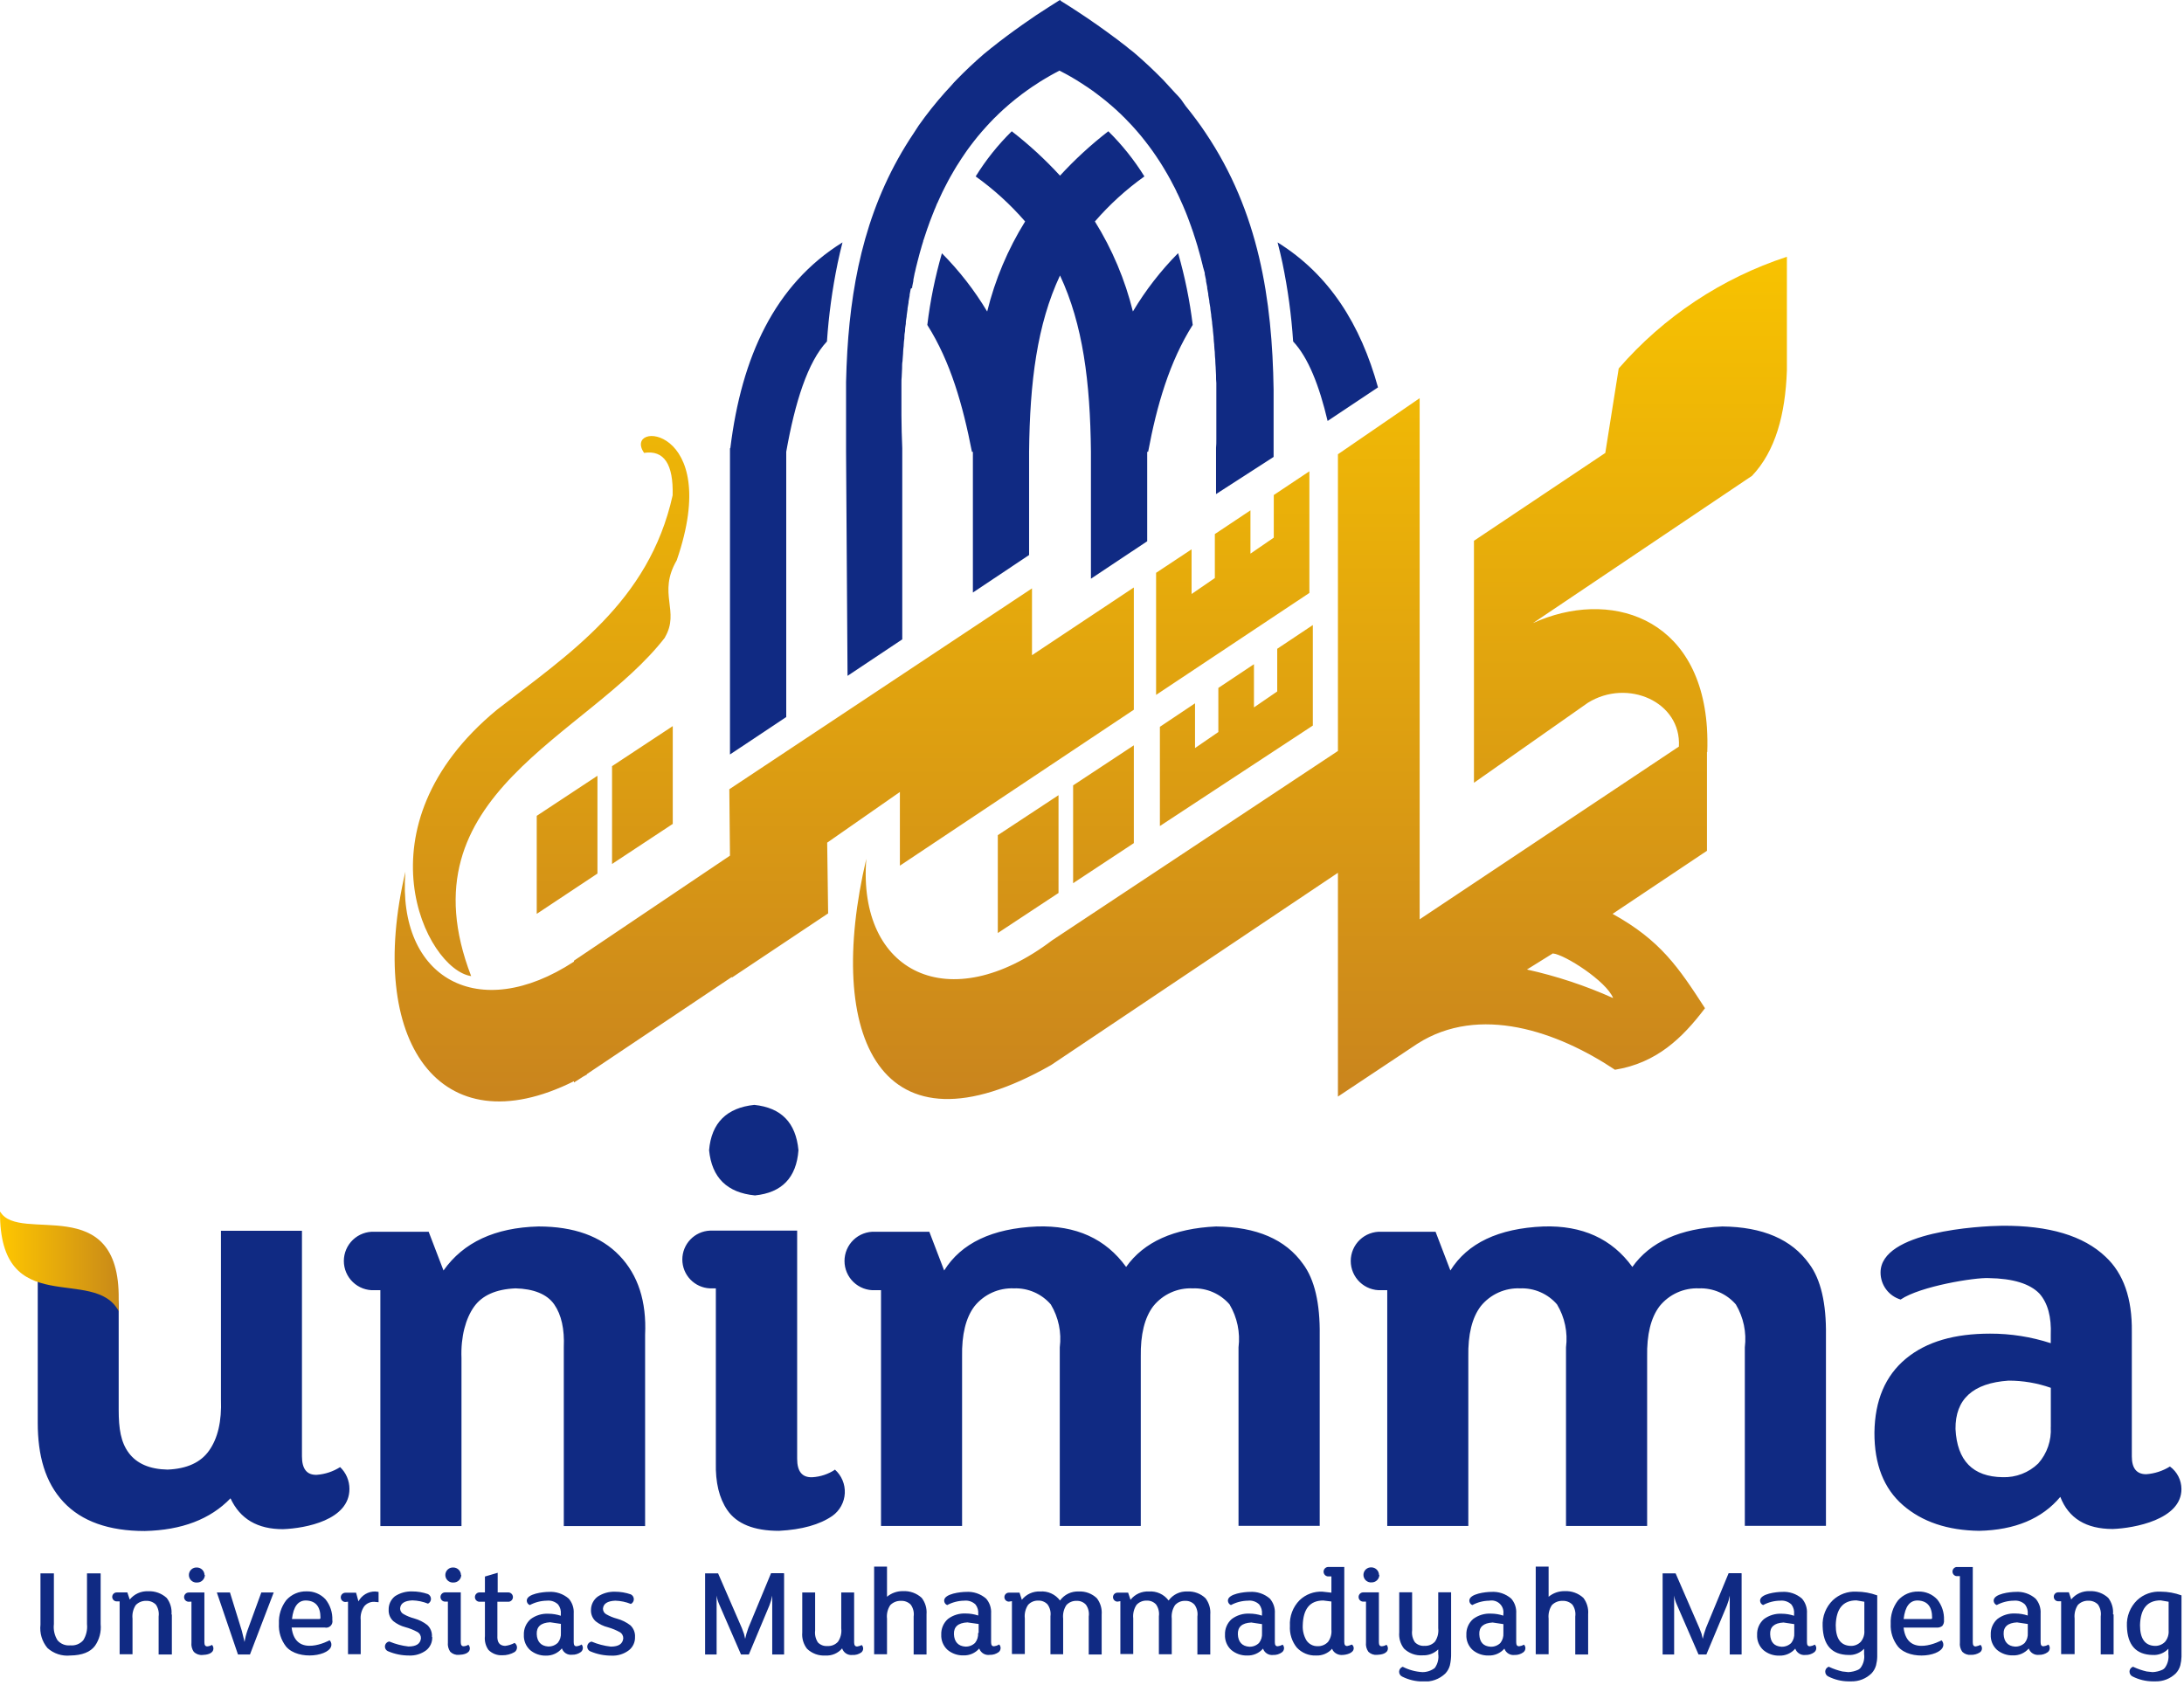 <svg width="368" height="284" viewBox="0 0 368 284" fill="none" xmlns="http://www.w3.org/2000/svg">
<g clip-path="url(#clip0_905_75)">
<path fill-rule="evenodd" clip-rule="evenodd" d="M223.7 70.94C222.3 65 220.43 60.23 217.89 57.54C217.599 53.111 217.001 48.707 216.1 44.36C215.852 43.184 215.575 42.013 215.27 40.85C224.01 46.28 229.27 54.71 232.19 65.28L223.7 70.94ZM153.7 48.5V48.33L153.9 47.33C153.895 47.27 153.895 47.21 153.9 47.15L154.1 46.15C154.1 46.09 154.1 46.02 154.15 45.95L154.36 45.02C154.381 44.958 154.398 44.895 154.41 44.83L154.64 43.91L154.7 43.69C154.77 43.4 154.85 43.1 154.93 42.81L154.99 42.59L155.24 41.72L155.3 41.5L155.56 40.65C155.56 40.57 155.56 40.49 155.63 40.41L155.9 39.59C155.922 39.509 155.949 39.428 155.98 39.35L156.25 38.54L156.34 38.3C156.43 38.03 156.52 37.77 156.62 37.51L156.71 37.26L157.01 36.49C157.039 36.402 157.072 36.315 157.11 36.23L157.41 35.48C157.41 35.39 157.48 35.31 157.52 35.22L157.82 34.49C157.82 34.4 157.91 34.31 157.95 34.21C157.99 34.11 158.15 33.75 158.26 33.52C158.297 33.424 158.341 33.33 158.39 33.24C158.49 33.01 158.6 32.78 158.71 32.55L158.84 32.28L159.18 31.6L159.32 31.33L159.66 30.67L159.81 30.39L160.16 29.75L160.33 29.46L160.68 28.85L160.85 28.56L161.21 27.96L161.4 27.67C161.52 27.47 161.64 27.28 161.77 27.09L161.96 26.79L162.34 26.23L162.54 25.93L162.92 25.38L163.13 25.09L163.53 24.55L163.76 24.25L164.15 23.74L164.4 23.43L164.79 22.94L165.04 22.65L165.45 22.16C165.54 22.06 165.62 21.96 165.71 21.87L166.13 21.4L166.4 21.1L166.82 20.65L167.11 20.35L167.53 19.91L167.84 19.62C167.98 19.48 168.12 19.33 168.27 19.19L168.58 18.9L169.02 18.49L169.36 18.19C169.499 18.058 169.642 17.931 169.79 17.81L170.13 17.51L170.58 17.14L170.93 16.85L171.38 16.49L171.75 16.21L172.21 15.85L172.57 15.59L173.06 15.23L173.42 14.98L173.92 14.63L174.28 14.4L174.81 14.05L175.22 13.78L175.71 13.48L176.16 13.21L176.64 12.93L177 12.72C177.19 12.61 177.38 12.5 177.58 12.4L178.51 11.9L179.51 12.42C179.66 12.49 179.79 12.58 179.93 12.65L180.46 12.95L180.8 13.15L181.39 13.5L181.78 13.75L182.29 14.07L182.77 14.39L183.17 14.65L183.62 14.96L184.04 15.25L184.48 15.57L184.88 15.87L185.32 16.21L185.71 16.51L186.14 16.85L186.52 17.16L186.94 17.52L187.31 17.83L187.73 18.2C187.84 18.31 187.96 18.41 188.08 18.51L188.51 18.92L188.83 19.21C188.97 19.35 189.11 19.5 189.26 19.64L189.56 19.93L189.98 20.37L190.27 20.67L190.69 21.11L190.97 21.42L191.37 21.87L191.64 22.18L192.05 22.66L192.3 22.96L192.7 23.46L192.94 23.76L193.33 24.27L193.57 24.58L193.95 25.1L194.17 25.4L194.55 25.95L194.76 26.25L195.13 26.81L195.33 27.11L195.7 27.69L195.88 27.98L196.24 28.58C196.3 28.68 196.36 28.77 196.41 28.87L196.77 29.48L196.93 29.77L197.28 30.4L197.43 30.69L197.77 31.34L197.92 31.62L198.25 32.29C198.25 32.39 198.34 32.48 198.38 32.57L198.71 33.26L198.83 33.54C198.943 33.774 199.049 34.011 199.15 34.25L199.27 34.51C199.37 34.76 199.48 35 199.58 35.25C199.612 35.335 199.649 35.419 199.69 35.5L199.99 36.25C200.019 36.338 200.052 36.425 200.09 36.51C200.19 36.76 200.28 37.02 200.38 37.28L200.47 37.53C200.57 37.79 200.66 38.06 200.76 38.33C200.76 38.4 200.81 38.48 200.84 38.56L201.12 39.37C201.12 39.45 201.17 39.53 201.19 39.61L201.46 40.43C201.46 40.51 201.51 40.59 201.53 40.67L201.79 41.51L201.85 41.74C201.94 42.03 202.02 42.33 202.1 42.62L202.16 42.83L202.4 43.73C202.4 43.79 202.4 43.86 202.45 43.93L202.68 44.84C202.68 44.91 202.68 44.98 202.73 45.05L203 46V46.2L203.21 47.2V47.38C203.284 47.712 203.351 48.045 203.41 48.38V48.55L203.59 49.55V49.72L203.77 50.72V50.89L203.94 51.89V52.04L204.09 53.1V53.24L204.24 54.32V54.46C204.289 54.826 204.332 55.193 204.37 55.56V55.69L204.49 56.81V56.93C204.49 57.31 204.56 57.69 204.59 58.08V58.18C204.59 58.57 204.66 58.95 204.69 59.35V59.45C204.69 59.84 204.74 60.23 204.77 60.63V60.72C204.77 61.12 204.82 61.52 204.84 61.93V62L204.9 63.23V63.3C204.9 63.71 204.9 64.13 204.95 64.54V64.62V65.87V66V67.29V68.61V70V71.34V72.7V74.08C204.95 74.54 204.95 75.01 204.9 75.47V83.26L214.6 77V76.13V74.82V73.51V72.2V70.89V69.58V68.27V66.97V65.66C214.37 50.48 212.11 35.72 203.13 22.38C202.88 22 202.61 21.62 202.35 21.24C201.81 20.48 201.25 19.73 200.67 18.98L199.78 17.86L199 16.75C198.69 16.38 198.37 16.02 198 15.65L197 14.56L196 13.47L194.92 12.39C194.557 12.026 194.187 11.669 193.81 11.32L192.66 10.26C192.27 9.9 191.87 9.55 191.47 9.2C191.06 8.85 190.65 8.5 190.23 8.2C189.823 7.847 189.399 7.513 188.96 7.2C188.53 6.86 188.09 6.51 187.64 6.2C187.2 5.86 186.74 5.52 186.28 5.2L184.88 4.2C184.41 3.86 183.88 3.53 183.44 3.2C182.953 2.86 182.453 2.527 181.94 2.2L180.41 1.2L178.82 0.2L178.6 0L178.4 0.12L176.82 1.12L175.28 2.12C174.77 2.44 174.28 2.77 173.79 3.12L172.34 4.12L170.94 5.12L169.58 6.12L168.26 7.12C167.83 7.46 167.41 7.81 166.99 8.12L165.76 9.12C165.35 9.47 164.95 9.82 164.56 10.18L163.41 11.24C163.033 11.589 162.663 11.946 162.3 12.31L161.23 13.39C160.87 13.75 160.53 14.11 160.23 14.48L159.23 15.57C157.645 17.347 156.162 19.213 154.79 21.16L154 22.38C146.3 33.81 143.55 46.29 142.77 59.18C142.67 60.9 142.6 62.63 142.56 64.36V66.97V68.27V69.58V70.89V72.2V73.51V74.82V76.13L142.81 113.89L152.03 107.74V75.52C151.949 73.674 151.902 71.827 151.89 69.98V68.59V67.28V65.99V64.71V64.66C151.89 64.24 151.89 63.82 151.94 63.4V63.33L152 62.1V62.02C152 61.62 152 61.21 152.08 60.81V60.73L152.17 59.53V59.45C152.17 59.05 152.23 58.66 152.27 58.27V58.17C152.27 57.78 152.34 57.4 152.38 57.01V56.91C152.38 56.53 152.42 56.15 152.5 55.77V55.66C152.5 55.29 152.58 54.92 152.63 54.55V54.42C152.63 54.05 152.72 53.69 152.77 53.33V53.2L152.92 52.13V51.98L153.09 50.98V50.82L153.27 49.82V49.66L153.46 48.66L153.7 48.5ZM166.34 52.5C164.203 48.931 161.641 45.633 158.71 42.68C157.567 46.634 156.745 50.674 156.25 54.76C160.17 60.95 162.25 68.32 163.77 76.14H163.93V99.85L173.4 93.53V76.13C173.52 64.35 174.75 54.66 178.61 46.42C182.47 54.66 183.7 64.35 183.82 76.13V97.52L193.3 91.21V76.13H193.46C194.92 68.31 197.06 60.94 200.97 54.75C200.474 50.661 199.652 46.618 198.51 42.66C195.582 45.616 193.023 48.917 190.89 52.49C189.566 47.129 187.407 42.009 184.49 37.32C186.958 34.467 189.758 31.919 192.83 29.73C191.111 26.962 189.07 24.408 186.75 22.12C183.83 24.379 181.107 26.881 178.61 29.6C176.116 26.881 173.397 24.379 170.48 22.12C168.157 24.405 166.116 26.96 164.4 29.73C167.467 31.922 170.263 34.47 172.73 37.32C169.816 42.01 167.66 47.129 166.34 52.49V52.5ZM141.94 40.86C130.54 47.95 124.94 60.14 123.06 75.53H123V127.14L132.48 120.83V76.13C133.95 67.81 136.1 60.98 139.34 57.54C139.639 53.111 140.241 48.707 141.14 44.36C141.385 43.184 141.659 42.013 141.96 40.85L141.94 40.86Z" fill="#102A83"/>
<path fill-rule="evenodd" clip-rule="evenodd" d="M333.689 277.169C333.775 277.246 333.844 277.34 333.89 277.445C333.937 277.551 333.96 277.664 333.959 277.779C333.959 277.917 333.924 278.052 333.858 278.173C333.791 278.294 333.696 278.396 333.579 278.469C333.134 278.749 332.615 278.888 332.089 278.869C331.824 278.893 331.557 278.859 331.307 278.769C331.057 278.68 330.829 278.536 330.639 278.349C330.314 277.891 330.172 277.328 330.239 276.769V265.599H329.619C329.442 265.564 329.283 265.469 329.169 265.329C329.054 265.19 328.992 265.015 328.992 264.834C328.992 264.654 329.054 264.479 329.169 264.34C329.283 264.2 329.442 264.105 329.619 264.069H332.409V276.759C332.409 277.229 332.559 277.459 332.909 277.449C333.179 277.401 333.442 277.317 333.689 277.199V277.169ZM367.579 268.829V278.619V279.169C367.566 279.665 367.499 280.158 367.379 280.639C367.239 281.144 366.978 281.608 366.619 281.989C366.17 282.428 365.638 282.773 365.055 283.005C364.471 283.237 363.847 283.35 363.219 283.339H362.729C361.555 283.327 360.399 283.047 359.349 282.519C359.192 282.45 359.059 282.337 358.965 282.193C358.871 282.049 358.82 281.881 358.819 281.709C358.818 281.521 358.878 281.338 358.989 281.186C359.101 281.035 359.259 280.924 359.439 280.869L359.539 280.929C360.235 281.251 360.962 281.499 361.709 281.669L362.709 281.779C363.283 281.753 363.847 281.618 364.369 281.379C364.516 281.302 364.647 281.201 364.759 281.079C365.259 280.404 365.477 279.562 365.369 278.729V277.839C365.031 278.197 364.619 278.477 364.161 278.658C363.703 278.84 363.211 278.919 362.719 278.889C359.906 278.836 358.459 277.216 358.379 274.029C358.339 273.223 358.471 272.417 358.766 271.666C359.061 270.914 359.512 270.234 360.089 269.669C360.622 269.168 361.252 268.781 361.94 268.531C362.628 268.282 363.359 268.176 364.089 268.219C365.273 268.225 366.447 268.435 367.559 268.839L367.579 268.829ZM365.409 274.749V269.919L364.069 269.689C361.823 269.689 360.663 271.079 360.589 273.859C360.589 276.139 361.419 277.299 363.089 277.359C363.406 277.369 363.721 277.314 364.015 277.197C364.309 277.08 364.576 276.904 364.799 276.679C365.248 276.141 365.467 275.448 365.409 274.749ZM345.129 277.109C345.21 277.189 345.273 277.284 345.316 277.389C345.359 277.494 345.38 277.606 345.379 277.719C345.38 277.852 345.35 277.983 345.293 278.102C345.236 278.222 345.153 278.327 345.049 278.409C344.615 278.727 344.087 278.889 343.549 278.869C343.185 278.911 342.818 278.827 342.508 278.633C342.197 278.439 341.961 278.145 341.839 277.799C341.509 278.18 341.098 278.482 340.636 278.683C340.174 278.883 339.673 278.978 339.169 278.959C338.192 278.987 337.239 278.656 336.489 278.029C336.136 277.705 335.859 277.306 335.677 276.862C335.496 276.418 335.414 275.939 335.439 275.459C335.417 274.96 335.508 274.463 335.706 274.004C335.903 273.545 336.202 273.136 336.579 272.809C337.442 272.164 338.504 271.842 339.579 271.899C340.29 271.903 340.995 272.018 341.669 272.239V271.999C341.727 271.425 341.566 270.851 341.219 270.389C340.969 270.147 340.668 269.962 340.337 269.85C340.007 269.738 339.656 269.7 339.309 269.739C338.307 269.751 337.322 270.005 336.439 270.479C336.289 270.42 336.16 270.316 336.07 270.183C335.979 270.049 335.93 269.891 335.929 269.729C335.929 268.549 338.769 268.259 339.599 268.259C340.211 268.214 340.826 268.29 341.408 268.484C341.99 268.678 342.527 268.986 342.989 269.389C343.593 270.081 343.898 270.983 343.839 271.899V276.739C343.839 277.209 343.989 277.439 344.339 277.419C344.613 277.387 344.878 277.302 345.119 277.169L345.129 277.109ZM341.679 275.169V273.669L339.869 273.399C338.309 273.479 337.549 274.139 337.609 275.399C337.669 276.659 338.319 277.399 339.529 277.479C339.831 277.489 340.131 277.438 340.413 277.33C340.694 277.221 340.952 277.058 341.169 276.849C341.54 276.379 341.722 275.787 341.679 275.189V275.169ZM327.559 272.999C327.58 273.177 327.564 273.357 327.515 273.529C327.465 273.7 327.382 273.86 327.269 273.999C326.982 274.213 326.625 274.31 326.269 274.269H320.749C321.349 279.569 327.159 276.429 327.149 276.419C327.246 276.518 327.323 276.636 327.374 276.764C327.426 276.893 327.451 277.031 327.449 277.169C327.449 279.059 321.909 279.929 319.819 277.489C318.949 276.393 318.508 275.017 318.579 273.619C318.513 272.201 318.953 270.805 319.819 269.679C320.247 269.198 320.775 268.816 321.365 268.56C321.956 268.305 322.596 268.182 323.239 268.199C323.834 268.182 324.424 268.292 324.973 268.521C325.521 268.751 326.014 269.094 326.419 269.529C327.206 270.511 327.611 271.743 327.559 272.999ZM325.559 272.619C325.559 270.769 324.779 269.789 323.199 269.709C321.809 269.649 320.999 270.709 320.759 272.829H325.369C325.499 272.829 325.559 272.759 325.559 272.619ZM305.779 277.129C305.861 277.209 305.927 277.303 305.971 277.408C306.016 277.513 306.039 277.626 306.039 277.739C306.038 277.873 306.007 278.004 305.948 278.123C305.889 278.242 305.804 278.347 305.699 278.429C305.267 278.75 304.737 278.912 304.199 278.889C303.836 278.932 303.47 278.849 303.161 278.654C302.851 278.46 302.618 278.165 302.499 277.819C302.167 278.207 301.752 278.514 301.284 278.718C300.817 278.922 300.309 279.019 299.799 278.999C298.826 279.025 297.876 278.694 297.129 278.069C296.774 277.746 296.495 277.347 296.312 276.903C296.128 276.459 296.046 275.979 296.069 275.499C296.049 275.001 296.141 274.504 296.339 274.045C296.536 273.586 296.833 273.178 297.209 272.849C298.073 272.206 299.134 271.884 300.209 271.939C300.92 271.942 301.625 272.057 302.299 272.279V271.999C302.359 271.427 302.202 270.852 301.859 270.389C301.607 270.146 301.304 269.961 300.972 269.849C300.64 269.736 300.288 269.699 299.939 269.739C298.94 269.751 297.959 270.005 297.079 270.479C296.929 270.42 296.8 270.316 296.71 270.183C296.619 270.049 296.57 269.891 296.569 269.729C296.569 268.549 299.409 268.259 300.229 268.259C300.843 268.214 301.459 268.29 302.043 268.484C302.626 268.678 303.166 268.986 303.629 269.389C304.229 270.083 304.531 270.985 304.469 271.899V276.739C304.469 277.209 304.619 277.439 304.979 277.419C305.25 277.388 305.512 277.303 305.749 277.169L305.779 277.129ZM302.329 275.189V273.689L300.519 273.419C298.959 273.499 298.209 274.166 298.269 275.419C298.329 276.769 298.969 277.419 300.179 277.499C300.481 277.51 300.782 277.46 301.064 277.352C301.346 277.244 301.603 277.08 301.819 276.869C302.19 276.399 302.372 275.807 302.329 275.209V275.189ZM256.769 277.129C256.851 277.209 256.917 277.303 256.961 277.408C257.006 277.513 257.029 277.626 257.029 277.739C257.028 277.873 256.997 278.004 256.938 278.123C256.879 278.242 256.794 278.347 256.689 278.429C256.257 278.75 255.727 278.912 255.189 278.889C254.826 278.932 254.46 278.849 254.151 278.654C253.841 278.46 253.608 278.165 253.489 277.819C253.157 278.2 252.744 278.502 252.281 278.703C251.817 278.904 251.314 278.998 250.809 278.979C249.836 279.005 248.886 278.674 248.139 278.049C247.784 277.726 247.505 277.327 247.322 276.883C247.138 276.439 247.056 275.959 247.079 275.479C247.059 274.981 247.151 274.484 247.349 274.025C247.546 273.566 247.843 273.158 248.219 272.829C249.083 272.186 250.144 271.864 251.219 271.919C251.93 271.922 252.635 272.037 253.309 272.259V271.999C253.357 271.683 253.328 271.359 253.224 271.056C253.121 270.753 252.946 270.48 252.715 270.258C252.484 270.037 252.202 269.874 251.895 269.784C251.588 269.693 251.264 269.678 250.949 269.739C249.947 269.752 248.963 270.006 248.079 270.479C247.931 270.418 247.804 270.314 247.715 270.18C247.626 270.047 247.579 269.89 247.579 269.729C247.579 268.549 250.419 268.259 251.239 268.259C251.853 268.215 252.469 268.291 253.052 268.485C253.636 268.679 254.175 268.987 254.639 269.389C255.239 270.083 255.541 270.985 255.479 271.899V276.739C255.479 277.209 255.629 277.439 255.989 277.419C256.26 277.386 256.521 277.301 256.759 277.169L256.769 277.129ZM253.319 275.189V273.689L251.509 273.419C249.949 273.499 249.199 274.166 249.259 275.419C249.319 276.769 249.959 277.419 251.169 277.499C251.471 277.51 251.772 277.46 252.054 277.352C252.336 277.244 252.593 277.08 252.809 276.869C253.18 276.399 253.362 275.807 253.319 275.209V275.189ZM216.099 277.129C216.181 277.209 216.247 277.303 216.291 277.408C216.336 277.513 216.359 277.626 216.359 277.739C216.358 277.873 216.327 278.004 216.268 278.123C216.209 278.242 216.124 278.347 216.019 278.429C215.587 278.75 215.057 278.912 214.519 278.889C214.156 278.932 213.79 278.849 213.481 278.654C213.171 278.46 212.938 278.165 212.819 277.819C212.487 278.2 212.074 278.502 211.611 278.703C211.147 278.904 210.644 278.998 210.139 278.979C209.166 279.005 208.216 278.674 207.469 278.049C207.114 277.726 206.835 277.327 206.652 276.883C206.468 276.439 206.386 275.959 206.409 275.479C206.389 274.981 206.481 274.484 206.679 274.025C206.876 273.566 207.173 273.158 207.549 272.829C208.413 272.186 209.474 271.864 210.549 271.919C211.26 271.923 211.965 272.038 212.639 272.259V271.999C212.697 271.425 212.536 270.851 212.189 270.389C211.94 270.145 211.639 269.959 211.308 269.847C210.978 269.734 210.626 269.698 210.279 269.739C209.277 269.752 208.293 270.006 207.409 270.479C207.26 270.418 207.132 270.315 207.041 270.181C206.951 270.048 206.901 269.891 206.899 269.729C206.899 268.549 209.749 268.259 210.569 268.259C211.183 268.215 211.799 268.291 212.382 268.485C212.966 268.679 213.505 268.987 213.969 269.389C214.569 270.083 214.871 270.985 214.809 271.899V276.739C214.809 277.209 214.959 277.439 215.309 277.419C215.583 277.387 215.848 277.302 216.089 277.169L216.099 277.129ZM212.649 275.189V273.689L210.839 273.419C209.279 273.499 208.529 274.159 208.579 275.419C208.629 276.679 209.289 277.419 210.499 277.499C210.801 277.51 211.102 277.46 211.384 277.352C211.666 277.244 211.923 277.08 212.139 276.869C212.51 276.399 212.692 275.807 212.649 275.209V275.189ZM223.909 265.649C223.797 265.662 223.684 265.651 223.577 265.617C223.47 265.582 223.371 265.526 223.287 265.451C223.203 265.376 223.136 265.284 223.09 265.181C223.044 265.078 223.02 264.967 223.02 264.854C223.02 264.742 223.044 264.631 223.09 264.528C223.136 264.425 223.203 264.333 223.287 264.258C223.371 264.183 223.47 264.127 223.577 264.092C223.684 264.058 223.797 264.047 223.909 264.059H226.509V276.699C226.509 277.169 226.659 277.389 227.009 277.379C227.278 277.325 227.539 277.241 227.789 277.129C227.886 277.201 227.964 277.295 228.018 277.403C228.072 277.51 228.1 277.629 228.099 277.749C228.099 278.609 226.799 278.869 226.189 278.889C225.92 278.908 225.651 278.867 225.4 278.768C225.149 278.67 224.923 278.516 224.739 278.319C224.611 278.183 224.515 278.019 224.459 277.839C224.123 278.217 223.708 278.515 223.243 278.712C222.777 278.909 222.274 279.001 221.769 278.979C221.159 279.007 220.549 278.901 219.985 278.667C219.42 278.434 218.913 278.08 218.499 277.629C217.677 276.601 217.267 275.303 217.349 273.989C217.301 273.191 217.423 272.392 217.705 271.644C217.988 270.896 218.425 270.216 218.989 269.649C219.497 269.164 220.099 268.786 220.757 268.541C221.416 268.295 222.117 268.186 222.819 268.219L224.339 268.389V265.649H223.909ZM188.299 269.899C188.098 269.899 187.905 269.819 187.762 269.677C187.619 269.534 187.539 269.341 187.539 269.139C187.539 269.04 187.559 268.942 187.597 268.85C187.636 268.758 187.692 268.675 187.763 268.606C187.833 268.536 187.917 268.481 188.009 268.444C188.101 268.407 188.2 268.388 188.299 268.389H190.089L190.489 269.589C190.853 269.126 191.322 268.757 191.858 268.513C192.395 268.27 192.981 268.159 193.569 268.189C194.209 268.14 194.851 268.254 195.435 268.52C196.019 268.785 196.526 269.195 196.909 269.709C197.268 269.213 197.745 268.814 198.297 268.549C198.848 268.283 199.458 268.16 200.069 268.189C200.63 268.16 201.191 268.246 201.717 268.443C202.244 268.639 202.724 268.94 203.129 269.329C203.729 270.119 204.014 271.102 203.929 272.089V278.809H201.759V272.409C201.861 271.704 201.686 270.988 201.269 270.409C201.071 270.194 200.827 270.025 200.556 269.915C200.284 269.804 199.992 269.755 199.699 269.769C199.379 269.756 199.059 269.813 198.764 269.937C198.468 270.062 198.203 270.25 197.989 270.489C197.547 271.163 197.353 271.969 197.439 272.769V278.769H195.269V272.369C195.369 271.666 195.197 270.951 194.789 270.369C194.589 270.153 194.344 269.983 194.071 269.873C193.798 269.762 193.504 269.713 193.209 269.729C192.889 269.717 192.57 269.775 192.274 269.899C191.979 270.024 191.714 270.212 191.499 270.449C191.057 271.123 190.863 271.929 190.949 272.729V278.729H188.779V269.819L188.299 269.899ZM169.989 269.899C169.79 269.897 169.599 269.816 169.458 269.673C169.318 269.531 169.239 269.339 169.239 269.139C169.239 268.941 169.318 268.75 169.459 268.609C169.6 268.468 169.79 268.389 169.989 268.389H171.789L172.179 269.589C172.544 269.127 173.014 268.759 173.549 268.516C174.085 268.272 174.672 268.16 175.259 268.189C175.901 268.138 176.545 268.251 177.131 268.517C177.717 268.783 178.225 269.193 178.609 269.709C178.968 269.213 179.445 268.814 179.997 268.549C180.548 268.283 181.158 268.16 181.769 268.189C182.329 268.161 182.888 268.248 183.412 268.444C183.937 268.64 184.416 268.941 184.819 269.329C185.422 270.117 185.711 271.101 185.629 272.089V278.809H183.449V272.409C183.558 271.706 183.386 270.987 182.969 270.409C182.769 270.193 182.524 270.023 182.251 269.913C181.978 269.802 181.684 269.753 181.389 269.769C181.069 269.758 180.75 269.816 180.455 269.94C180.159 270.065 179.895 270.252 179.679 270.489C179.24 271.164 179.05 271.97 179.139 272.769V278.769H176.999V272.369C177.101 271.664 176.926 270.947 176.509 270.369C176.309 270.153 176.064 269.983 175.791 269.873C175.518 269.762 175.224 269.713 174.929 269.729C174.61 269.717 174.293 269.775 173.999 269.9C173.705 270.024 173.442 270.212 173.229 270.449C172.782 271.121 172.587 271.928 172.679 272.729V278.729H170.509V269.819L169.989 269.899ZM58.199 269.959C57.992 269.959 57.794 269.877 57.648 269.731C57.502 269.585 57.419 269.386 57.419 269.179C57.419 268.973 57.502 268.774 57.648 268.628C57.794 268.482 57.992 268.399 58.199 268.399H59.999L60.399 269.859C60.67 269.348 61.077 268.922 61.574 268.627C62.072 268.333 62.641 268.181 63.219 268.189L63.789 268.259V269.999L63.049 269.929C62.73 269.92 62.413 269.983 62.121 270.115C61.83 270.247 61.573 270.443 61.369 270.689C60.901 271.367 60.691 272.19 60.779 273.009V278.759H58.639V269.909L58.199 269.959ZM293.459 265.159V278.809H291.459V268.889L291.269 269.709L290.979 270.549L287.519 278.809H286.199L282.509 270.319C282.305 269.857 282.164 269.369 282.089 268.869V278.809H280.149V265.139H282.339L286.339 274.349L286.719 275.349L286.909 276.169L287.129 275.319L287.459 274.319L291.269 265.109H293.419L293.459 265.159ZM132.119 265.159V278.809H130.119V268.889L129.929 269.709L129.639 270.549L126.179 278.809H124.859L121.169 270.319C120.965 269.857 120.824 269.369 120.749 268.869V278.809H118.809V265.139H120.999L124.999 274.349L125.369 275.349L125.559 276.169L125.769 275.319L126.099 274.319L129.919 265.109H132.059L132.119 265.159ZM145.199 277.209C145.283 277.295 145.347 277.396 145.388 277.508C145.43 277.619 145.447 277.738 145.44 277.857C145.432 277.976 145.4 278.092 145.344 278.197C145.289 278.303 145.213 278.396 145.119 278.469C144.682 278.776 144.153 278.924 143.619 278.889C143.249 278.931 142.875 278.843 142.562 278.641C142.248 278.438 142.014 278.134 141.899 277.779C141.558 278.183 141.127 278.502 140.641 278.711C140.155 278.919 139.627 279.011 139.099 278.979C138.529 279.018 137.956 278.937 137.418 278.74C136.881 278.544 136.391 278.237 135.979 277.839C135.376 277.06 135.09 276.081 135.179 275.099V268.359H137.349V274.769C137.263 275.469 137.426 276.178 137.809 276.769C138.016 276.986 138.27 277.153 138.55 277.259C138.83 277.364 139.131 277.406 139.429 277.379C139.759 277.4 140.09 277.345 140.396 277.221C140.703 277.096 140.977 276.904 141.199 276.659C141.649 276.001 141.844 275.201 141.749 274.409V268.359H143.919V276.769C143.919 277.239 144.099 277.479 144.439 277.459C144.704 277.422 144.961 277.341 145.199 277.219V277.209ZM156.119 272.089V278.809H153.949V272.409C154.051 271.704 153.876 270.988 153.459 270.409C153.245 270.19 152.985 270.019 152.699 269.909C152.413 269.798 152.106 269.751 151.799 269.769C151.467 269.757 151.136 269.815 150.828 269.939C150.519 270.063 150.241 270.251 150.009 270.489C149.562 271.16 149.367 271.968 149.459 272.769V278.769H147.289V263.999H149.459V269.079C150.215 268.447 151.174 268.11 152.159 268.129C152.734 268.1 153.308 268.186 153.849 268.382C154.39 268.577 154.887 268.879 155.309 269.269C155.912 270.057 156.201 271.041 156.119 272.029V272.089ZM224.339 274.599V269.879L222.969 269.709C220.729 269.709 219.576 271.113 219.509 273.919C219.472 274.791 219.684 275.654 220.119 276.409C220.322 276.722 220.601 276.978 220.93 277.153C221.259 277.328 221.627 277.416 221.999 277.409C222.329 277.423 222.657 277.365 222.962 277.241C223.268 277.117 223.543 276.929 223.769 276.689C224.211 276.091 224.414 275.349 224.339 274.609V274.599ZM244.509 268.359V278.579C244.528 279.279 244.457 279.978 244.299 280.659C244.159 281.164 243.898 281.628 243.539 282.009C243.042 282.485 242.451 282.852 241.803 283.084C241.155 283.317 240.466 283.41 239.779 283.359C238.565 283.364 237.366 283.083 236.279 282.539C236.115 282.467 235.976 282.346 235.881 282.193C235.786 282.04 235.74 281.862 235.749 281.682C235.757 281.502 235.82 281.329 235.929 281.186C236.038 281.043 236.188 280.936 236.359 280.879C237.389 281.405 238.516 281.711 239.669 281.779C240.42 281.784 241.15 281.541 241.749 281.089C242.252 280.405 242.464 279.55 242.339 278.709V277.949C241.99 278.289 241.574 278.552 241.118 278.724C240.662 278.896 240.176 278.973 239.689 278.949C239.119 278.988 238.546 278.906 238.009 278.71C237.471 278.513 236.981 278.207 236.569 277.809C235.966 277.03 235.68 276.051 235.769 275.069V268.329H237.939V274.739C237.848 275.441 238.015 276.152 238.409 276.739C238.616 276.956 238.87 277.123 239.15 277.229C239.43 277.334 239.731 277.376 240.029 277.349C240.359 277.37 240.69 277.315 240.996 277.191C241.303 277.066 241.577 276.874 241.799 276.629C242.24 275.967 242.431 275.17 242.339 274.379V268.329H244.509V268.359ZM267.599 272.089V278.809H265.429V272.409C265.529 271.706 265.357 270.991 264.949 270.409C264.732 270.191 264.471 270.021 264.183 269.91C263.895 269.8 263.587 269.752 263.279 269.769C262.947 269.757 262.616 269.815 262.308 269.939C261.999 270.063 261.721 270.251 261.489 270.489C261.047 271.163 260.853 271.969 260.939 272.769V278.769H258.769V263.999H260.939V269.079C261.697 268.45 262.655 268.113 263.639 268.129C264.215 268.101 264.791 268.186 265.334 268.382C265.876 268.578 266.375 268.879 266.799 269.269C267.399 270.059 267.684 271.042 267.599 272.029V272.089ZM97.959 277.089C98.04 277.169 98.103 277.264 98.146 277.369C98.189 277.474 98.21 277.586 98.209 277.699C98.21 277.832 98.18 277.963 98.123 278.082C98.066 278.202 97.983 278.307 97.879 278.389C97.446 278.709 96.917 278.871 96.379 278.849C96.016 278.892 95.65 278.809 95.341 278.614C95.031 278.42 94.798 278.125 94.679 277.779C94.353 278.171 93.943 278.484 93.479 278.696C93.015 278.907 92.509 279.011 91.999 278.999C91.026 279.025 90.076 278.694 89.329 278.069C88.974 277.746 88.695 277.347 88.512 276.903C88.328 276.459 88.246 275.979 88.269 275.499C88.249 275.001 88.341 274.504 88.538 274.045C88.736 273.586 89.033 273.178 89.409 272.849C90.273 272.206 91.334 271.884 92.409 271.939C93.12 271.943 93.825 272.058 94.499 272.279V271.999C94.557 271.425 94.396 270.851 94.049 270.389C93.8 270.145 93.499 269.959 93.168 269.847C92.838 269.734 92.486 269.698 92.139 269.739C91.137 269.752 90.153 270.006 89.269 270.479C89.119 270.42 88.99 270.316 88.9 270.183C88.809 270.049 88.76 269.891 88.759 269.729C88.759 268.549 91.609 268.259 92.429 268.259C93.043 268.215 93.659 268.291 94.242 268.485C94.826 268.679 95.365 268.987 95.829 269.389C96.429 270.083 96.731 270.985 96.669 271.899V276.739C96.669 277.209 96.819 277.439 97.169 277.419C97.443 277.387 97.708 277.302 97.949 277.169L97.959 277.089ZM94.509 275.149V273.649L92.699 273.379C91.139 273.459 90.389 274.119 90.439 275.379C90.489 276.639 91.149 277.379 92.359 277.459C92.661 277.47 92.962 277.42 93.244 277.312C93.525 277.204 93.783 277.04 93.999 276.829C94.37 276.359 94.552 275.767 94.509 275.169V275.149ZM86.719 276.859C86.841 276.946 86.94 277.061 87.009 277.194C87.077 277.327 87.113 277.475 87.113 277.624C87.113 277.774 87.077 277.922 87.009 278.055C86.94 278.188 86.841 278.303 86.719 278.389C86.089 278.759 85.37 278.95 84.639 278.939C84.207 278.962 83.775 278.892 83.372 278.736C82.968 278.579 82.603 278.338 82.299 278.029C81.825 277.355 81.615 276.529 81.709 275.709V269.919H80.899C80.789 269.932 80.677 269.921 80.571 269.887C80.465 269.853 80.367 269.798 80.284 269.724C80.201 269.649 80.135 269.559 80.09 269.457C80.044 269.356 80.021 269.246 80.021 269.134C80.021 269.023 80.044 268.913 80.09 268.812C80.135 268.71 80.201 268.619 80.284 268.545C80.367 268.471 80.465 268.415 80.571 268.382C80.677 268.348 80.789 268.337 80.899 268.349H81.709V265.669L83.859 265.039V268.349H85.549C85.66 268.337 85.772 268.348 85.878 268.382C85.984 268.415 86.082 268.471 86.164 268.545C86.247 268.619 86.314 268.71 86.359 268.812C86.405 268.913 86.428 269.023 86.428 269.134C86.428 269.246 86.405 269.356 86.359 269.457C86.314 269.559 86.247 269.649 86.164 269.724C86.082 269.798 85.984 269.853 85.878 269.887C85.772 269.921 85.66 269.932 85.549 269.919H83.809V275.589C83.739 276.769 84.169 277.319 85.109 277.359C85.666 277.293 86.205 277.124 86.699 276.859H86.719ZM72.829 275.859C72.848 276.283 72.768 276.706 72.594 277.093C72.42 277.48 72.159 277.822 71.829 278.089C70.99 278.717 69.957 279.032 68.909 278.979C67.714 278.981 66.531 278.743 65.429 278.279C65.249 278.214 65.096 278.091 64.994 277.928C64.891 277.766 64.847 277.574 64.866 277.383C64.886 277.192 64.969 277.013 65.101 276.875C65.234 276.737 65.409 276.647 65.599 276.619C66.627 277.051 67.712 277.334 68.819 277.459C70.129 277.459 70.819 277.019 70.929 276.089C70.939 275.874 70.889 275.66 70.785 275.471C70.681 275.282 70.527 275.126 70.339 275.019C69.69 274.667 69.002 274.392 68.289 274.199C67.56 274.009 66.879 273.668 66.289 273.199C66.022 272.961 65.812 272.665 65.674 272.335C65.535 272.004 65.472 271.647 65.489 271.289C65.473 270.852 65.56 270.417 65.742 270.02C65.925 269.622 66.198 269.273 66.539 268.999C67.393 268.438 68.398 268.152 69.419 268.179C70.338 268.175 71.251 268.327 72.119 268.629C72.269 268.706 72.394 268.822 72.482 268.965C72.57 269.108 72.618 269.272 72.619 269.439C72.618 269.606 72.571 269.769 72.483 269.91C72.394 270.051 72.269 270.165 72.119 270.239C71.283 269.9 70.392 269.714 69.489 269.689C68.169 269.749 67.489 270.189 67.419 271.039C67.417 271.238 67.469 271.433 67.572 271.602C67.674 271.772 67.823 271.91 67.999 271.999C68.562 272.32 69.163 272.565 69.789 272.729C70.591 272.952 71.342 273.329 71.999 273.839C72.272 274.093 72.483 274.404 72.618 274.75C72.753 275.097 72.808 275.469 72.779 275.839L72.829 275.859ZM55.999 272.999C56.037 273.177 56.029 273.362 55.976 273.536C55.922 273.71 55.826 273.867 55.695 273.994C55.563 274.12 55.402 274.21 55.227 274.257C55.051 274.303 54.866 274.304 54.689 274.259H49.139C49.749 279.559 55.549 276.419 55.539 276.409C55.636 276.508 55.713 276.626 55.764 276.754C55.816 276.883 55.841 277.021 55.839 277.159C55.839 279.049 50.299 279.919 48.209 277.479C47.345 276.374 46.914 274.99 46.999 273.589C46.933 272.171 47.373 270.775 48.239 269.649C48.667 269.168 49.194 268.786 49.785 268.53C50.376 268.275 51.016 268.152 51.659 268.169C52.254 268.152 52.844 268.262 53.393 268.491C53.941 268.721 54.434 269.064 54.839 269.499C55.636 270.488 56.048 271.731 55.999 272.999ZM53.999 272.619C53.999 270.769 53.219 269.789 51.639 269.709C50.249 269.649 49.439 270.709 49.199 272.829H53.809C53.939 272.829 53.999 272.759 53.999 272.619ZM44.119 268.359H46.119L42.119 278.809H40.099L36.539 268.359H38.749L40.749 274.829L41.209 276.699C41.307 276.056 41.464 275.423 41.679 274.809L44.029 268.359H44.119ZM34.519 265.409C34.517 265.579 34.481 265.746 34.414 265.902C34.346 266.057 34.249 266.198 34.127 266.316C34.006 266.434 33.862 266.527 33.705 266.589C33.547 266.651 33.379 266.682 33.209 266.679C33.034 266.695 32.857 266.674 32.69 266.618C32.523 266.561 32.37 266.47 32.239 266.351C32.109 266.232 32.006 266.088 31.934 265.926C31.863 265.765 31.827 265.591 31.827 265.414C31.827 265.238 31.863 265.064 31.934 264.903C32.006 264.741 32.109 264.596 32.239 264.477C32.37 264.358 32.523 264.268 32.69 264.211C32.857 264.155 33.034 264.134 33.209 264.149C33.536 264.159 33.847 264.293 34.079 264.523C34.311 264.753 34.447 265.063 34.459 265.389L34.519 265.409ZM31.799 269.919C31.593 269.919 31.394 269.837 31.248 269.691C31.102 269.545 31.019 269.346 31.019 269.139C31.019 268.933 31.102 268.734 31.248 268.588C31.394 268.442 31.593 268.359 31.799 268.359H34.439V276.749C34.439 277.219 34.589 277.449 34.939 277.439C35.215 277.417 35.482 277.332 35.719 277.189C35.873 277.351 35.959 277.566 35.959 277.789C35.959 278.699 34.789 278.869 34.119 278.889C33.853 278.913 33.585 278.878 33.333 278.789C33.081 278.699 32.851 278.556 32.659 278.369C32.339 277.909 32.196 277.347 32.259 276.789V269.899L31.799 269.919ZM28.959 272.089V278.809H26.729V272.409C26.829 271.709 26.665 270.996 26.269 270.409C26.055 270.192 25.798 270.022 25.513 269.912C25.229 269.801 24.924 269.753 24.619 269.769C24.293 269.758 23.969 269.817 23.667 269.941C23.365 270.065 23.093 270.252 22.869 270.489C22.43 271.164 22.24 271.97 22.329 272.769V278.769H20.159V269.859H19.669C19.57 269.859 19.471 269.84 19.378 269.802C19.286 269.763 19.203 269.707 19.132 269.637C19.061 269.566 19.005 269.482 18.967 269.39C18.929 269.298 18.909 269.199 18.909 269.099C18.909 269 18.929 268.902 18.967 268.81C19.006 268.718 19.062 268.635 19.133 268.566C19.203 268.496 19.287 268.441 19.379 268.404C19.471 268.367 19.57 268.348 19.669 268.349H21.459L21.859 269.549C22.23 269.089 22.704 268.723 23.242 268.48C23.781 268.237 24.369 268.124 24.959 268.149C25.532 268.122 26.105 268.209 26.644 268.404C27.183 268.6 27.678 268.901 28.099 269.289C28.699 270.079 28.984 271.062 28.899 272.049L28.959 272.089ZM16.959 265.159V273.689C17.084 274.98 16.747 276.273 16.009 277.339C15.229 278.399 13.839 278.949 11.839 278.979C11.147 279.048 10.448 278.972 9.786 278.755C9.125 278.538 8.517 278.185 7.999 277.719C7.544 277.178 7.205 276.549 7.002 275.872C6.799 275.194 6.737 274.482 6.819 273.779V265.139H9.079V273.689C8.968 274.639 9.183 275.598 9.689 276.409C9.952 276.716 10.284 276.954 10.659 277.103C11.033 277.253 11.438 277.31 11.839 277.269C12.246 277.31 12.657 277.253 13.038 277.104C13.419 276.954 13.759 276.716 14.029 276.409C14.535 275.598 14.757 274.641 14.659 273.689V265.139H16.909L16.959 265.159ZM77.719 265.409C77.714 265.75 77.575 266.074 77.331 266.312C77.088 266.55 76.76 266.682 76.419 266.679C76.244 266.695 76.067 266.674 75.9 266.618C75.733 266.561 75.579 266.47 75.45 266.351C75.319 266.232 75.216 266.088 75.144 265.926C75.073 265.765 75.037 265.591 75.037 265.414C75.037 265.238 75.073 265.064 75.144 264.903C75.216 264.741 75.319 264.596 75.45 264.477C75.579 264.358 75.733 264.268 75.9 264.211C76.067 264.155 76.244 264.134 76.419 264.149C76.746 264.159 77.057 264.293 77.289 264.523C77.521 264.753 77.657 265.063 77.669 265.389L77.719 265.409ZM74.999 269.899C74.793 269.899 74.594 269.817 74.448 269.671C74.302 269.525 74.219 269.326 74.219 269.119C74.219 268.913 74.302 268.714 74.448 268.568C74.594 268.422 74.793 268.339 74.999 268.339H77.639V276.729C77.639 277.199 77.799 277.429 78.139 277.419C78.415 277.399 78.683 277.313 78.919 277.169C79.076 277.33 79.166 277.545 79.169 277.769C79.169 278.679 77.989 278.849 77.319 278.869C77.054 278.893 76.787 278.859 76.537 278.769C76.287 278.68 76.059 278.536 75.869 278.349C75.549 277.889 75.406 277.327 75.469 276.769V269.899H74.999ZM106.999 275.839C107.017 276.263 106.936 276.686 106.763 277.073C106.589 277.46 106.328 277.801 105.999 278.069C105.144 278.73 104.079 279.06 102.999 278.999C101.804 279.001 100.621 278.763 99.519 278.299C99.339 278.234 99.186 278.111 99.084 277.948C98.981 277.786 98.937 277.594 98.956 277.403C98.976 277.212 99.059 277.033 99.191 276.895C99.324 276.757 99.499 276.667 99.689 276.639C100.717 277.071 101.802 277.354 102.909 277.479C104.219 277.479 104.909 277.039 105.019 276.109C105.029 275.894 104.979 275.68 104.875 275.491C104.771 275.302 104.617 275.146 104.429 275.039C103.796 274.691 103.125 274.416 102.429 274.219C101.683 274.036 100.984 273.695 100.379 273.219C100.112 272.981 99.902 272.685 99.764 272.355C99.625 272.024 99.562 271.667 99.579 271.309C99.579 270.87 99.681 270.436 99.879 270.043C100.077 269.651 100.365 269.31 100.719 269.049C101.576 268.486 102.585 268.2 103.609 268.229C104.525 268.226 105.435 268.378 106.299 268.679C106.449 268.755 106.575 268.871 106.664 269.014C106.752 269.157 106.799 269.321 106.799 269.489C106.801 269.656 106.754 269.82 106.666 269.962C106.577 270.104 106.45 270.217 106.299 270.289C105.463 269.95 104.572 269.764 103.669 269.739C102.349 269.799 101.669 270.239 101.599 271.089C101.598 271.285 101.65 271.477 101.75 271.645C101.851 271.812 101.996 271.949 102.169 272.039C102.732 272.36 103.333 272.605 103.959 272.769C104.778 272.992 105.546 273.373 106.219 273.889C106.489 274.144 106.699 274.456 106.834 274.802C106.969 275.148 107.025 275.519 106.999 275.889V275.839ZM168.349 277.109C168.43 277.189 168.493 277.284 168.536 277.389C168.579 277.494 168.6 277.606 168.599 277.719C168.6 277.852 168.57 277.983 168.513 278.102C168.456 278.222 168.373 278.327 168.269 278.409C167.835 278.727 167.307 278.889 166.769 278.869C166.396 278.925 166.015 278.849 165.691 278.654C165.368 278.458 165.123 278.156 164.999 277.799C164.669 278.18 164.258 278.482 163.796 278.683C163.334 278.883 162.833 278.978 162.329 278.959C161.356 278.985 160.406 278.654 159.659 278.029C159.304 277.706 159.025 277.307 158.842 276.863C158.658 276.419 158.576 275.939 158.599 275.459C158.579 274.961 158.671 274.464 158.869 274.005C159.066 273.546 159.363 273.138 159.739 272.809C160.603 272.166 161.664 271.844 162.739 271.899C163.45 271.903 164.155 272.018 164.829 272.239V271.999C164.887 271.425 164.726 270.851 164.379 270.389C164.129 270.147 163.828 269.962 163.497 269.85C163.167 269.738 162.816 269.7 162.469 269.739C161.467 269.752 160.483 270.006 159.599 270.479C159.449 270.42 159.32 270.316 159.23 270.183C159.139 270.049 159.09 269.891 159.089 269.729C159.089 268.549 161.939 268.259 162.759 268.259C163.373 268.215 163.989 268.291 164.572 268.485C165.156 268.679 165.695 268.987 166.159 269.389C166.759 270.083 167.061 270.985 166.999 271.899V276.739C166.999 277.209 167.149 277.439 167.499 277.419C167.773 277.387 168.038 277.302 168.279 277.169L168.349 277.109ZM164.899 275.169V273.669L162.999 273.399C161.439 273.479 160.689 274.139 160.739 275.399C160.789 276.659 161.449 277.399 162.659 277.479C162.961 277.49 163.262 277.44 163.544 277.332C163.826 277.224 164.083 277.06 164.299 276.849C164.67 276.379 164.852 275.787 164.809 275.189L164.899 275.169ZM232.419 265.389C232.414 265.73 232.275 266.054 232.031 266.292C231.787 266.53 231.46 266.662 231.119 266.659C230.944 266.675 230.767 266.654 230.6 266.598C230.433 266.541 230.28 266.45 230.149 266.331C230.019 266.212 229.916 266.068 229.845 265.906C229.773 265.745 229.737 265.571 229.737 265.394C229.737 265.218 229.773 265.044 229.845 264.883C229.916 264.721 230.019 264.576 230.149 264.457C230.28 264.338 230.433 264.248 230.6 264.191C230.767 264.135 230.944 264.114 231.119 264.129C231.448 264.142 231.759 264.28 231.989 264.514C232.22 264.748 232.352 265.061 232.359 265.389H232.419ZM229.699 269.899C229.493 269.899 229.294 269.817 229.148 269.671C229.002 269.525 228.919 269.326 228.919 269.119C228.919 268.913 229.002 268.714 229.148 268.568C229.294 268.422 229.493 268.339 229.699 268.339H232.339V276.729C232.339 277.199 232.489 277.429 232.839 277.419C233.115 277.399 233.383 277.313 233.619 277.169C233.773 277.331 233.859 277.546 233.859 277.769C233.859 278.679 232.689 278.849 232.019 278.869C231.754 278.893 231.487 278.859 231.237 278.769C230.987 278.68 230.759 278.536 230.569 278.349C230.244 277.891 230.102 277.328 230.169 276.769V269.899H229.699ZM316.309 268.829V278.619V279.169C316.301 279.666 316.234 280.159 316.109 280.639C315.969 281.144 315.708 281.608 315.349 281.989C314.9 282.428 314.368 282.773 313.785 283.005C313.201 283.237 312.577 283.35 311.949 283.339H311.459C310.285 283.327 309.129 283.047 308.079 282.519C307.922 282.45 307.789 282.337 307.695 282.193C307.601 282.049 307.55 281.881 307.549 281.709C307.548 281.521 307.608 281.338 307.719 281.186C307.831 281.035 307.989 280.924 308.169 280.869L308.269 280.929C308.966 281.249 309.693 281.497 310.439 281.669L311.439 281.779C312.013 281.753 312.577 281.618 313.099 281.379C313.246 281.302 313.377 281.201 313.489 281.079C313.993 280.406 314.212 279.562 314.099 278.729V277.839C313.761 278.197 313.349 278.477 312.891 278.658C312.433 278.84 311.941 278.919 311.449 278.889C308.639 278.839 307.199 277.219 307.109 274.029C307.069 273.223 307.201 272.417 307.496 271.666C307.791 270.914 308.242 270.234 308.819 269.669C309.352 269.168 309.982 268.781 310.67 268.531C311.357 268.282 312.089 268.176 312.819 268.219C314.003 268.224 315.177 268.434 316.289 268.839L316.309 268.829ZM314.139 274.749V269.919L312.799 269.689C310.553 269.689 309.393 271.079 309.319 273.859C309.319 276.139 310.149 277.299 311.829 277.359C312.144 277.37 312.458 277.315 312.751 277.198C313.043 277.081 313.308 276.904 313.529 276.679C313.978 276.141 314.197 275.448 314.139 274.749ZM356.139 272.069V278.789H353.969V272.389C354.069 271.689 353.905 270.976 353.509 270.389C353.296 270.172 353.038 270.002 352.753 269.892C352.469 269.781 352.164 269.733 351.859 269.749C351.533 269.738 351.209 269.797 350.907 269.921C350.605 270.045 350.333 270.232 350.109 270.469C349.67 271.144 349.48 271.95 349.569 272.749V278.749H347.299V269.839H346.809C346.71 269.839 346.612 269.82 346.52 269.781C346.428 269.743 346.345 269.687 346.275 269.616C346.206 269.546 346.151 269.462 346.114 269.37C346.076 269.277 346.058 269.179 346.059 269.079C346.058 268.981 346.077 268.882 346.114 268.791C346.151 268.699 346.206 268.616 346.276 268.546C346.346 268.476 346.429 268.421 346.521 268.384C346.612 268.347 346.711 268.328 346.809 268.329H348.599L348.999 269.529C349.371 269.071 349.845 268.705 350.384 268.462C350.922 268.219 351.509 268.105 352.099 268.129C352.672 268.102 353.245 268.189 353.784 268.384C354.323 268.58 354.818 268.881 355.239 269.269C355.839 270.059 356.124 271.042 356.039 272.029L356.139 272.069ZM320.269 218.999C319.286 218.708 318.424 218.107 317.811 217.285C317.199 216.463 316.868 215.465 316.869 214.439C316.869 207.509 333.489 206.609 337.329 206.559C345.229 206.499 351.059 208.229 354.789 211.789C357.809 214.603 359.283 218.816 359.209 224.429V245.429C359.209 247.429 360.019 248.429 361.629 248.429C363.048 248.327 364.421 247.881 365.629 247.129C366.23 247.567 366.718 248.14 367.056 248.802C367.393 249.464 367.569 250.197 367.569 250.939C367.569 256.079 359.569 257.529 355.999 257.659C351.506 257.659 348.559 255.856 347.159 252.249C344.069 255.929 339.529 257.829 333.499 257.969C328.166 257.896 323.883 256.456 320.649 253.649C317.416 250.843 315.813 246.759 315.839 241.399C315.909 235.989 317.669 231.829 321.149 228.949C324.629 226.069 329.359 224.739 335.319 224.739C338.793 224.73 342.246 225.274 345.549 226.349V224.999C345.679 221.919 345.049 219.589 343.649 217.999C342.036 216.319 339.189 215.446 335.109 215.379C332.819 215.249 323.569 216.739 320.259 218.989L320.269 218.999ZM345.559 240.489V233.869C343.269 233.062 340.858 232.652 338.429 232.659C332.429 233.073 329.453 235.786 329.499 240.799C329.759 246.139 332.419 248.859 337.439 248.929C338.543 248.966 339.643 248.781 340.674 248.384C341.705 247.987 342.645 247.387 343.439 246.619C344.927 244.936 345.686 242.732 345.549 240.489H345.559ZM232.769 207.569H241.889L244.389 214.099C247.269 209.489 252.499 206.999 260.049 206.679C266.609 206.473 271.609 208.746 275.049 213.499C278.049 209.279 283.099 207.006 290.199 206.679C297.026 206.746 301.913 208.853 304.859 212.999C306.799 215.599 307.739 219.629 307.669 224.999V257.129H293.999V227.049C294.313 224.539 293.782 221.995 292.489 219.819C291.723 218.93 290.765 218.224 289.689 217.755C288.612 217.286 287.443 217.065 286.269 217.109C285.007 217.056 283.749 217.3 282.598 217.821C281.446 218.342 280.433 219.126 279.639 220.109C278.169 222.039 277.469 224.889 277.539 228.639V257.149H263.869V227.049C264.193 224.538 263.661 221.991 262.359 219.819C261.594 218.928 260.637 218.222 259.559 217.753C258.482 217.283 257.313 217.064 256.139 217.109C254.877 217.056 253.619 217.3 252.468 217.821C251.316 218.342 250.303 219.126 249.509 220.109C248.039 222.039 247.339 224.889 247.409 228.639V257.149H233.749V217.419H232.749C232.084 217.449 231.419 217.344 230.796 217.11C230.172 216.876 229.602 216.518 229.121 216.058C228.639 215.598 228.256 215.045 227.994 214.432C227.732 213.82 227.597 213.161 227.597 212.494C227.597 211.828 227.732 211.169 227.994 210.557C228.256 209.944 228.639 209.391 229.121 208.931C229.602 208.471 230.172 208.113 230.796 207.879C231.419 207.645 232.084 207.539 232.749 207.569H232.769ZM147.469 207.569H156.589L159.089 214.099C161.969 209.489 167.189 206.999 174.749 206.679C181.309 206.473 186.309 208.746 189.749 213.499C192.749 209.279 197.799 207.006 204.899 206.679C211.726 206.746 216.613 208.853 219.559 212.999C221.499 215.599 222.439 219.629 222.369 224.999V257.129H208.689V227.049C208.999 224.539 208.468 221.996 207.179 219.819C206.413 218.93 205.455 218.224 204.379 217.755C203.302 217.286 202.133 217.065 200.959 217.109C199.696 217.054 198.438 217.296 197.286 217.818C196.134 218.339 195.121 219.124 194.329 220.109C192.859 222.039 192.159 224.889 192.219 228.639V257.149H178.569V227.049C178.893 224.538 178.361 221.991 177.059 219.819C176.293 218.93 175.335 218.224 174.259 217.755C173.182 217.286 172.013 217.065 170.839 217.109C169.577 217.056 168.319 217.3 167.168 217.821C166.016 218.342 165.003 219.126 164.209 220.109C162.739 222.039 162.039 224.889 162.109 228.639V257.149H148.449V217.419H147.449C146.784 217.449 146.119 217.344 145.496 217.11C144.872 216.876 144.302 216.518 143.821 216.058C143.339 215.598 142.956 215.045 142.694 214.432C142.432 213.82 142.297 213.161 142.297 212.494C142.297 211.828 142.432 211.169 142.694 210.557C142.956 209.944 143.339 209.391 143.821 208.931C144.302 208.471 144.872 208.113 145.496 207.879C146.119 207.645 146.784 207.539 147.449 207.569H147.469ZM140.659 247.629C141.224 248.127 141.669 248.746 141.961 249.44C142.254 250.133 142.385 250.884 142.347 251.636C142.308 252.388 142.101 253.121 141.739 253.781C141.378 254.442 140.872 255.012 140.259 255.449C138.119 256.929 135.119 257.769 131.259 257.969C127.039 257.969 124.129 256.789 122.539 254.459C121.179 252.459 120.539 249.829 120.619 246.459V217.109H119.619C118.367 217.053 117.185 216.515 116.319 215.609C115.453 214.703 114.97 213.498 114.97 212.244C114.97 210.991 115.453 209.786 116.319 208.88C117.185 207.974 118.367 207.436 119.619 207.379H134.319V245.829C134.319 247.969 135.159 248.989 136.839 248.939C138.237 248.864 139.588 248.411 140.749 247.629H140.659ZM63.109 207.569H72.229L74.729 214.099C78.089 209.349 83.399 206.869 90.729 206.679C96.689 206.679 101.239 208.316 104.379 211.589C107.519 214.863 108.959 219.313 108.699 224.939V257.169H94.999V227.049C95.129 223.959 94.599 221.569 93.389 219.819C92.179 218.069 89.869 217.179 86.859 217.109C83.589 217.249 81.239 218.279 79.859 220.229C78.479 222.179 77.619 225.229 77.759 228.859V257.169H64.089V217.419H63.089C62.424 217.449 61.759 217.344 61.136 217.11C60.512 216.876 59.942 216.518 59.461 216.058C58.979 215.598 58.596 215.045 58.334 214.432C58.072 213.82 57.937 213.161 57.937 212.494C57.937 211.828 58.072 211.169 58.334 210.557C58.596 209.944 58.979 209.391 59.461 208.931C59.942 208.471 60.512 208.113 61.136 207.879C61.759 207.645 62.424 207.539 63.089 207.569H63.109ZM58.879 250.889C58.879 250.205 58.739 249.528 58.47 248.898C58.2 248.269 57.805 247.702 57.309 247.229C56.133 247.977 54.79 248.424 53.399 248.529C51.719 248.596 50.879 247.556 50.879 245.409V207.409H37.229V235.819C37.369 239.499 36.703 242.376 35.229 244.449C33.829 246.449 31.479 247.519 28.229 247.649C25.229 247.589 23.049 246.649 21.699 244.839C20.349 243.029 19.999 240.739 19.999 237.579V219.999C19.971 219.108 19.706 218.239 19.229 217.485C18.753 216.731 18.083 216.118 17.289 215.709C15.659 214.709 12.749 214.709 10.869 214.559C9.339 214.491 7.824 214.229 6.359 213.779V239.729C6.359 245.299 7.609 249.789 10.679 253.089C13.749 256.389 18.369 257.999 24.379 257.999C30.619 257.859 35.439 256.023 38.839 252.489C40.446 255.963 43.393 257.696 47.679 257.689C51.519 257.549 58.879 256.139 58.879 250.919V250.889ZM134.539 193.829C134.199 198.439 131.759 200.989 127.209 201.449C122.509 200.989 119.939 198.449 119.479 193.829C119.869 189.199 122.479 186.669 127.099 186.189C131.659 186.669 134.099 189.189 134.539 193.829Z" fill="#102A83"/>
<path d="M180.819 132.35L191.049 125.6V142.08L180.819 148.83V132.35ZM201.359 118.52V126.06L205.289 123.36V115.93L211.289 111.93V119.21L215.209 116.52V109.33L221.209 105.33V122.27L195.439 139.2V122.48L201.359 118.52ZM239.209 154.92L282.889 125.81C283.339 118.26 274.209 114.27 267.539 118.44L248.359 131.91V91.129L270.489 76.329L272.749 62.09C280.321 53.37 290.115 46.865 301.089 43.27V62.419C300.829 69.85 299.159 76.019 295.219 80.18L258.309 105C271.009 99.21 286.379 103.75 287.619 122.67V122.73C287.699 123.99 287.719 125.32 287.669 126.73H287.619V143.37L271.719 154C279.789 158.47 282.819 163 287.289 169.9C283.449 174.97 279.119 179.13 272.119 180.27C262.439 173.82 249.279 169.21 238.819 175.89L225.439 184.79V147.08L177.109 179.48C148.229 195.93 138.939 174.63 145.969 144.73C144.469 163.95 159.969 171.58 177.269 158.47L225.439 126.55V76.549L239.209 67.1V154.92ZM261.639 160.67L257.289 163.38C262.281 164.483 267.146 166.095 271.809 168.19C270.699 165.36 263.609 160.81 261.639 160.67ZM103.129 129.11L113.359 122.36V138.84L103.129 145.59V129.11ZM90.439 137.48L100.669 130.73V147.21L90.439 154V137.48ZM200.779 92.57V100.1L204.699 97.409V89.999L210.699 85.999V93.299L214.629 90.6V83.419L220.629 79.419V99.919L194.799 117.1V96.529L200.779 92.57ZM122.889 133L173.889 99.15V110.41L191.049 98.999V119.6L151.629 145.88V133.46L139.379 142L139.539 153.92L123.319 164.74V164.63L98.889 181V181.08L98.269 181.42L96.71 182.42V182.2C74.029 193.52 61.599 175.37 68.309 146.9C66.9 164.9 80.659 172.56 96.71 162.05V161.89L122.999 144.19L122.889 133ZM168.129 140.74L178.359 134V150.48L168.129 157.23V140.74ZM112.059 107.41C99.059 124.28 67.54 133.72 79.389 164.49C71.74 163.35 59.859 139.3 83.73 119.61C95.73 110.28 109.339 101.51 113.339 83.469C113.479 78.24 111.899 75.799 108.519 76.32C104.819 70.859 121.939 71.469 114.029 94.419C110.739 100.07 114.639 102.96 112.029 107.42L112.059 107.41Z" fill="url(#paint0_linear_905_75)"/>
<path d="M0.001 204.231C-0.109 222.641 15.871 213.171 20.001 220.951V218.951C20.201 200.601 3.251 209.621 0.051 204.211L0.001 204.231Z" fill="url(#paint1_linear_905_75)"/>
</g>
<defs>
<linearGradient id="paint0_linear_905_75" x1="183.994" y1="41.736" x2="183.994" y2="184.096" gradientUnits="userSpaceOnUse">
<stop stop-color="#F8C300"/>
<stop offset="1" stop-color="#CA851D"/>
</linearGradient>
<linearGradient id="paint1_linear_905_75" x1="-0.077" y1="211.385" x2="19.883" y2="211.385" gradientUnits="userSpaceOnUse">
<stop stop-color="#FFC700"/>
<stop offset="1" stop-color="#C98A18"/>
</linearGradient>
<clipPath id="clip0_905_75">
<rect width="367.58" height="283.34" fill="white"/>
</clipPath>
</defs>
</svg>
